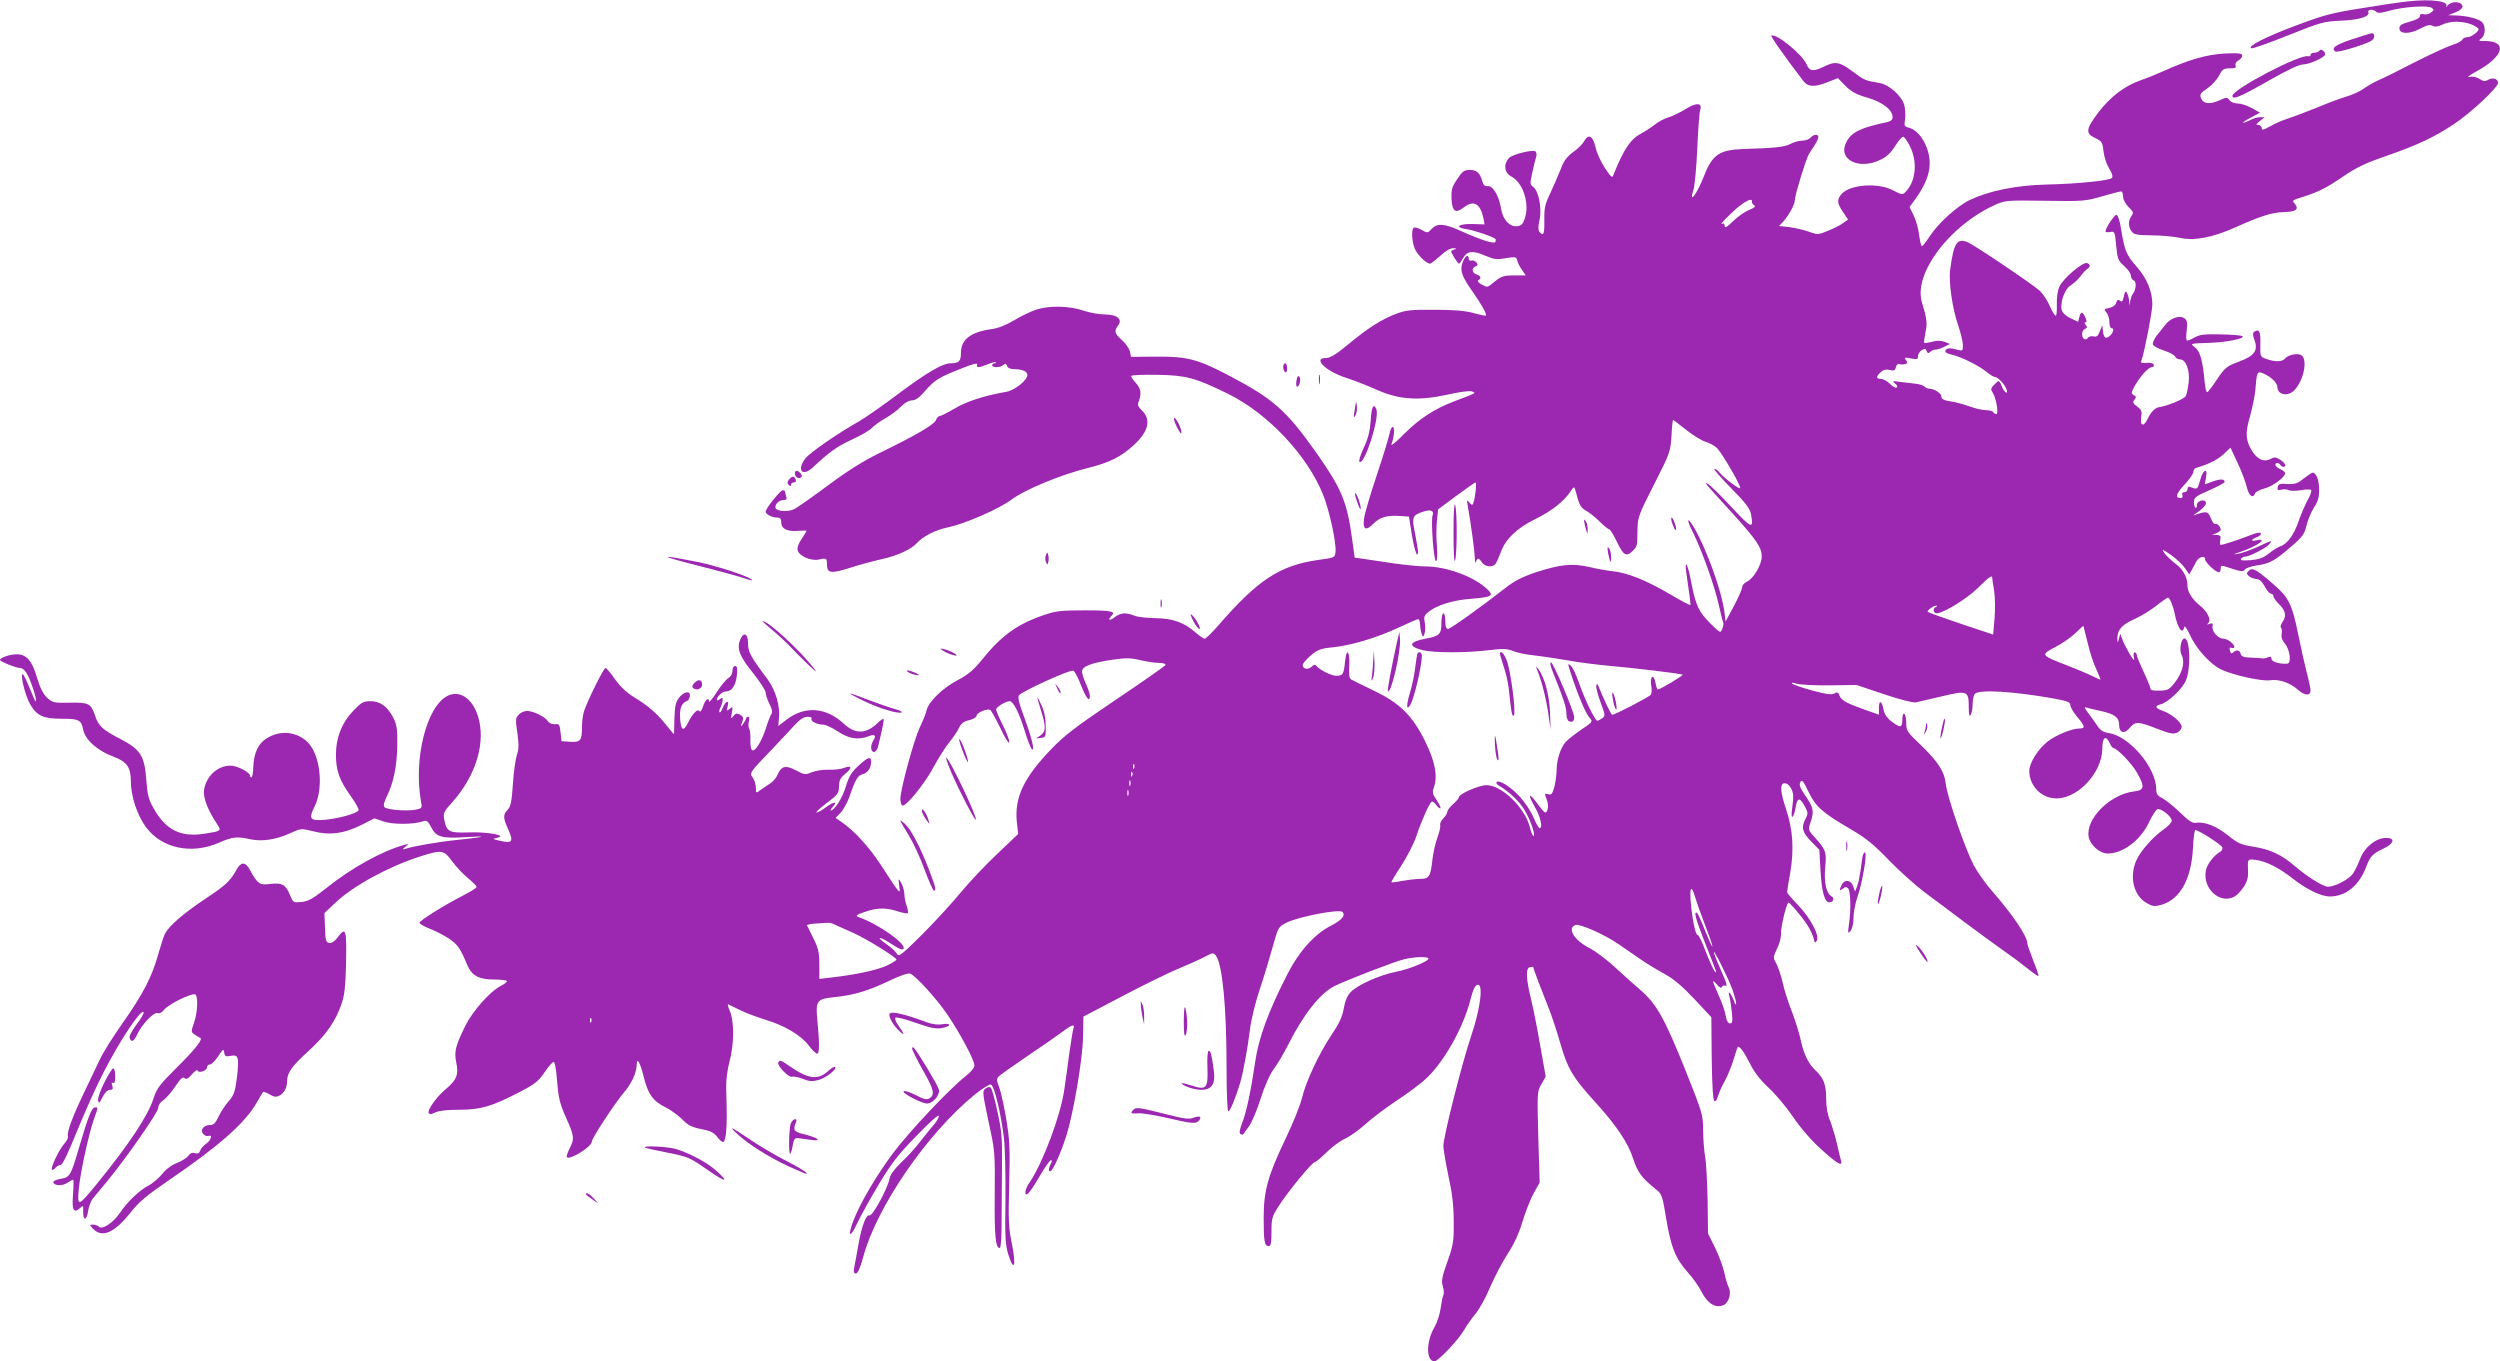 <?xml version="1.0" standalone="no"?>
<!DOCTYPE svg PUBLIC "-//W3C//DTD SVG 20010904//EN"
 "http://www.w3.org/TR/2001/REC-SVG-20010904/DTD/svg10.dtd">
<svg version="1.0" xmlns="http://www.w3.org/2000/svg"
 width="1280pt" height="697pt" viewBox="0 0 1280 697"
 preserveAspectRatio="xMidYMid meet">
<g transform="translate(0,697) scale(0.1,-0.1)"
fill="#9c27b0" stroke="none">
<path d="M12330 6963 c-19 -2 -66 -8 -105 -14 -291 -45 -301 -47 -465 -108
-157 -58 -258 -110 -233 -118 7 -3 91 27 188 66 165 66 182 71 268 75 97 4
151 21 143 43 -6 16 25 18 41 2 7 -7 26 -6 63 5 70 21 200 30 220 16 13 -9 13
-12 -3 -24 -10 -8 -27 -12 -37 -9 -13 4 -20 0 -20 -9 0 -10 -19 -20 -52 -29
-42 -11 -53 -19 -53 -34 0 -30 51 -31 106 -2 33 18 50 22 63 15 12 -7 27 -5
51 6 54 26 144 16 184 -20 10 -9 -34 -44 -54 -44 -13 0 -25 -6 -28 -13 -3 -7
-25 -19 -48 -26 -24 -7 -112 -47 -194 -89 -83 -43 -168 -85 -190 -94 -22 -10
-55 -29 -73 -42 -19 -14 -59 -32 -90 -41 -31 -9 -97 -34 -147 -55 -49 -20
-115 -45 -145 -55 -30 -9 -74 -28 -97 -42 -35 -19 -43 -21 -43 -8 0 8 -8 15
-17 15 -15 0 -13 4 7 20 l25 20 -23 0 c-13 0 -37 -7 -53 -16 -17 -8 -32 -14
-34 -12 -2 2 16 14 41 27 l45 24 -42 24 c-22 12 -55 23 -71 23 -17 0 -36 7
-43 17 -12 16 -15 16 -52 -1 -50 -22 -83 -18 -94 12 -7 19 -3 26 32 49 22 15
49 44 60 65 17 33 24 38 55 38 28 0 35 3 30 15 -3 9 3 19 14 25 11 6 20 17 20
25 0 12 -16 14 -87 11 -91 -4 -189 -32 -318 -91 -33 -15 -85 -36 -115 -46 -82
-29 -153 -83 -215 -163 -66 -87 -69 -109 -17 -133 34 -17 37 -22 42 -68 3 -28
16 -67 29 -88 16 -26 20 -42 14 -48 -14 -14 -170 -30 -338 -34 -152 -4 -287
-31 -388 -78 -64 -30 -164 -120 -207 -187 -18 -27 -35 -50 -40 -50 -4 0 -10
26 -14 57 -4 31 -16 76 -28 100 l-21 43 32 44 c48 68 71 125 71 181 0 81 -51
167 -106 181 -24 6 -26 10 -20 43 3 20 1 53 -4 73 -14 48 -78 105 -127 113
-71 12 -78 14 -132 55 -70 53 -93 58 -148 31 -59 -29 -78 -27 -93 9 -21 50
-152 158 -180 148 -7 -2 59 -96 161 -230 25 -34 58 -36 128 -8 l51 20 38 -39
c30 -30 56 -45 113 -61 78 -23 129 -62 129 -100 0 -13 -9 -21 -27 -25 -137
-29 -182 -51 -209 -101 -48 -89 61 -147 174 -92 31 15 54 36 75 70 16 26 35
48 41 48 6 0 22 -23 36 -51 39 -81 29 -179 -25 -233 -14 -14 -20 -13 -62 9
-75 41 -218 31 -263 -17 -26 -29 -25 -48 6 -93 l26 -39 -24 -17 c-12 -10 -47
-28 -77 -40 -51 -21 -55 -22 -100 -5 -26 9 -70 19 -99 23 l-53 6 20 21 c31 35
61 89 61 114 0 24 56 206 71 232 5 8 18 29 29 45 11 17 20 36 20 43 0 17 -25
15 -40 -3 -7 -8 -26 -15 -42 -15 -16 0 -43 -7 -61 -17 -31 -16 -78 -21 -242
-26 -121 -4 -158 -29 -200 -137 -38 -97 -80 -151 -54 -69 6 19 15 113 19 209
4 96 11 185 15 197 12 37 -19 39 -72 6 -27 -17 -66 -36 -88 -43 -22 -6 -56
-24 -75 -40 -19 -15 -49 -34 -66 -43 -55 -28 -90 -80 -141 -207 -9 -24 -10
-23 -46 30 -20 30 -42 78 -48 107 -14 59 -36 70 -59 29 -7 -14 -32 -38 -56
-55 -32 -24 -48 -45 -63 -87 -12 -30 -36 -85 -53 -122 -28 -58 -32 -77 -31
-139 1 -72 -4 -85 -25 -60 -7 8 -7 27 0 59 14 59 -4 151 -32 171 -17 12 -17
17 -5 72 7 33 16 70 20 81 4 12 2 25 -4 29 -17 10 -119 -16 -135 -34 -30 -33
-24 -77 14 -96 57 -30 92 -137 68 -210 -10 -32 -18 -41 -40 -43 -38 -5 -73 33
-82 87 -10 66 -42 121 -68 118 -16 -1 -23 5 -29 26 -12 42 -28 57 -64 57 -28
0 -38 -7 -64 -47 -28 -41 -31 -55 -29 -103 3 -64 21 -75 64 -41 49 38 83 19
99 -56 l6 -32 -62 2 c-70 2 -95 -17 -32 -26 38 -5 138 -39 149 -50 3 -3 3 -10
0 -16 -7 -11 -76 11 -180 58 -82 37 -118 39 -146 9 -20 -22 -22 -22 -51 -5
-17 9 -35 15 -40 11 -14 -8 -11 -70 5 -108 13 -31 59 -76 78 -76 4 0 28 18 52
40 27 25 52 40 67 39 17 -1 19 -3 7 -6 -10 -2 -18 -7 -18 -10 0 -9 34 -63 40
-63 3 0 13 14 22 30 21 36 49 39 117 9 41 -17 56 -19 101 -11 37 7 52 6 55 -2
7 -25 16 -42 31 -63 l16 -23 -59 0 c-52 0 -66 -4 -98 -30 -44 -35 -36 -33 -70
-16 -15 8 -22 17 -16 21 17 10 13 23 -9 30 -24 7 -27 33 -5 41 12 5 13 9 4 21
-7 7 -18 12 -26 9 -7 -3 -13 1 -13 9 0 25 -17 17 -30 -15 -17 -40 -7 -73 44
-145 46 -64 80 -124 74 -131 -2 -2 -31 4 -63 13 -42 12 -103 17 -200 17 -121
1 -148 -2 -200 -22 -71 -27 -144 -73 -248 -160 -57 -47 -87 -65 -108 -65 -70
0 -1 -68 102 -101 41 -13 112 -41 159 -62 114 -51 214 -57 364 -24 60 14 111
20 122 16 22 -9 30 -5 -91 -51 -103 -39 -181 -91 -259 -170 -38 -38 -66 -61
-62 -50 14 38 18 82 8 89 -5 3 -13 -11 -17 -32 -4 -20 -33 -117 -66 -215 -33
-98 -62 -198 -65 -221 -8 -58 9 -67 48 -27 33 33 70 44 138 39 l44 -3 13 -83
c13 -84 32 -140 33 -97 0 11 -7 53 -15 94 -18 83 -14 93 41 111 38 13 58 6 49
-18 -10 -26 6 -242 18 -235 6 3 7 34 4 77 -4 39 -3 97 0 129 l6 59 93 69 c51
38 96 69 99 69 7 0 -2 -81 -12 -107 -4 -11 -8 -10 -20 4 -13 16 -14 15 -8 -17
17 -98 35 -230 36 -265 1 -22 3 -32 6 -22 6 22 15 22 31 -3 14 -22 54 -27 69
-7 5 6 18 35 28 62 24 66 82 121 175 167 82 39 152 95 181 142 12 20 19 25 22
15 3 -8 10 -33 16 -56 9 -31 20 -47 42 -58 16 -9 48 -34 70 -56 21 -21 43 -39
48 -39 5 0 23 -29 40 -65 33 -69 48 -78 81 -45 23 23 23 24 24 110 1 61 6 75
85 230 81 159 84 168 89 248 2 45 6 82 8 82 2 0 32 -23 66 -50 35 -28 80 -56
101 -62 20 -6 47 -21 58 -32 26 -26 119 -186 119 -204 0 -13 -82 49 -110 83
-7 8 -17 15 -23 15 -6 0 32 -44 85 -98 74 -75 98 -106 103 -134 15 -80 4 -76
-100 36 -55 59 -109 113 -120 118 -23 12 -25 15 127 -152 121 -134 148 -173
148 -219 0 -43 -42 -114 -77 -130 -13 -6 -23 -18 -23 -27 0 -9 -19 -53 -42
-96 l-43 -80 -6 49 c-13 105 -92 323 -155 431 -37 62 -41 45 -6 -24 46 -93
110 -272 131 -366 10 -47 21 -90 24 -95 2 -4 1 -19 -5 -32 -9 -24 -9 -24 -63
29 -58 58 -74 93 -96 210 -12 66 -28 111 -28 80 -1 -8 6 -55 13 -105 8 -49 12
-92 11 -93 -2 -2 -50 23 -107 57 -120 70 -214 108 -289 116 -30 3 -85 13 -122
22 -87 20 -150 13 -273 -27 -71 -24 -112 -45 -157 -81 -134 -104 -281 -209
-293 -209 -10 0 -14 13 -14 40 0 22 -4 40 -10 40 -5 0 -10 -22 -10 -49 0 -58
-9 -68 -81 -81 -86 -16 -92 -39 -15 -59 57 -14 225 -14 339 0 74 9 94 8 126
-5 21 -8 67 -18 102 -21 35 -4 111 -15 169 -25 58 -11 161 -24 230 -30 114
-10 341 -37 365 -44 9 -2 -114 -76 -127 -76 -3 0 -9 16 -12 35 -9 47 -29 34
-22 -14 4 -20 3 -41 -2 -48 -7 -11 -184 -103 -198 -103 -5 0 -50 95 -69 145
-7 16 -9 17 -12 4 -2 -9 8 -47 22 -85 24 -64 25 -69 9 -81 -10 -7 -21 -13 -26
-13 -11 0 -62 103 -93 192 -15 43 -34 83 -43 90 -17 14 -18 17 13 -77 30 -88
67 -174 85 -192 16 -17 14 -20 -44 -59 -34 -23 -69 -51 -79 -62 -26 -29 -46
-89 -47 -140 0 -24 -5 -63 -11 -88 -10 -37 -15 -45 -30 -41 -22 6 -22 6 -9
-29 11 -27 5 -64 -9 -64 -4 0 -22 21 -40 46 -44 60 -51 49 -12 -19 29 -50 41
-107 24 -107 -5 0 -19 25 -32 56 -13 30 -43 76 -67 102 -45 51 -108 91 -121
78 -4 -4 0 -12 9 -17 51 -29 107 -81 134 -127 31 -52 58 -132 45 -132 -4 0
-13 22 -19 48 -26 98 -144 212 -221 212 -38 0 -141 -45 -141 -61 0 -5 -13 -21
-30 -36 -16 -14 -30 -32 -30 -40 0 -7 -9 -22 -21 -34 -11 -11 -18 -27 -15 -34
2 -7 -4 -35 -14 -62 -10 -27 -22 -78 -26 -114 -9 -87 -17 -99 -63 -99 -21 0
-62 -5 -91 -10 -29 -6 -54 -9 -56 -7 -2 1 21 40 51 85 29 45 64 113 76 149 26
79 67 170 79 178 5 3 16 -5 24 -17 9 -12 18 -19 21 -16 3 2 -6 21 -19 41 -22
32 -24 41 -14 67 20 58 5 133 -46 236 -65 131 -129 194 -262 258 -54 26 -106
51 -114 56 -11 5 -14 21 -12 63 5 79 -13 108 -21 33 -7 -69 -11 -76 -45 -76
-27 0 -91 33 -104 53 -4 6 -12 4 -22 -6 -18 -18 -46 -13 -46 8 0 8 18 29 41
49 35 29 51 36 107 41 96 9 233 50 341 101 51 24 98 44 102 44 5 0 9 -12 10
-27 0 -16 4 -37 8 -48 8 -19 8 -19 15 2 4 12 4 37 1 56 -6 29 -3 37 20 55 43
34 124 59 214 66 111 9 122 15 85 50 -69 65 -209 116 -318 116 -28 0 -98 7
-156 15 -58 9 -127 19 -155 23 l-49 7 -13 94 c-26 192 -53 257 -182 441 -154
218 -221 277 -441 393 -166 88 -220 102 -377 101 l-132 -1 -6 28 c-4 15 -22
42 -41 58 -37 33 -41 46 -19 75 24 32 -6 56 -69 56 -28 0 -78 9 -110 20 -73
25 -177 26 -243 4 -26 -9 -76 -33 -111 -54 -40 -24 -82 -41 -115 -45 -107 -15
-157 -53 -157 -121 0 -44 -10 -54 -53 -54 -41 0 -122 -48 -267 -156 -80 -60
-171 -124 -203 -142 -111 -63 -253 -161 -275 -191 -44 -60 -13 -94 41 -43 85
79 121 105 198 141 46 21 93 48 103 60 10 11 42 34 70 50 28 16 64 43 80 60
18 19 40 31 55 31 19 0 38 14 69 50 48 55 69 68 189 115 54 22 80 28 76 19 -7
-18 9 -18 54 1 20 8 38 13 41 10 3 -3 0 -5 -6 -5 -7 0 -12 -4 -12 -10 0 -14
43 -13 58 2 9 9 13 7 18 -5 3 -10 17 -17 33 -17 45 0 71 -11 71 -30 0 -27 -64
-78 -107 -86 -111 -19 -204 -49 -264 -85 -36 -21 -71 -39 -77 -39 -7 0 -16 -9
-20 -21 -9 -23 -103 -78 -288 -168 -84 -41 -165 -92 -263 -165 -78 -58 -156
-113 -173 -122 -34 -18 -98 -12 -98 9 0 19 21 37 43 37 13 0 17 5 13 16 -3 9
-6 20 -6 25 0 5 -6 9 -12 9 -13 0 -88 -94 -88 -110 0 -13 34 -30 59 -30 16 0
21 -6 21 -25 0 -32 31 -48 86 -43 24 2 44 2 44 0 0 -1 -12 -20 -26 -42 -18
-27 -24 -45 -19 -60 9 -28 68 -53 106 -45 41 9 43 8 43 -28 1 -43 22 -45 122
-13 44 14 113 33 154 42 84 18 155 51 185 84 32 35 95 67 159 80 86 18 261 94
325 142 67 51 254 128 391 162 110 27 170 57 236 118 76 70 89 131 39 178 -19
18 -22 27 -14 47 15 40 10 65 -18 95 -14 15 -24 31 -20 34 4 4 64 6 134 5 148
-3 189 -14 358 -96 206 -101 409 -316 490 -520 32 -80 67 -244 63 -289 -3 -31
-3 -31 -89 -43 -196 -28 -307 -100 -512 -336 -32 -37 -63 -67 -69 -67 -6 0
-26 14 -46 31 -59 52 -117 73 -207 74 -44 1 -93 6 -108 13 -41 17 -71 15 -101
-9 -26 -20 -37 -14 -14 9 22 22 -3 27 -140 27 -118 0 -147 -3 -207 -24 -137
-46 -220 -107 -320 -232 -41 -50 -69 -74 -123 -102 -76 -40 -148 -110 -158
-154 -3 -15 -19 -55 -35 -88 -30 -64 -99 -317 -99 -365 0 -16 4 -31 9 -34 16
-11 115 110 160 195 25 46 61 104 82 129 20 25 43 58 50 75 10 21 24 32 52 38
20 5 37 15 37 22 0 16 55 39 70 30 6 -4 29 -46 52 -93 22 -48 43 -81 45 -73 3
7 -11 45 -31 85 -20 39 -36 77 -36 83 0 13 50 43 70 43 18 0 49 -62 76 -150
14 -47 31 -89 36 -95 19 -18 1 57 -37 160 -27 71 -35 103 -28 115 13 19 261
133 278 126 7 -2 25 -36 40 -75 27 -68 45 -90 45 -53 0 9 -9 37 -20 61 -11 24
-20 52 -20 63 0 26 47 44 154 60 71 10 96 10 144 -2 31 -7 74 -14 95 -14 21 0
36 -4 34 -11 -2 -5 -116 -85 -253 -177 -208 -140 -263 -182 -334 -256 -139
-145 -186 -246 -174 -369 l7 -63 -106 -101 c-59 -55 -145 -146 -191 -202 -46
-56 -136 -153 -199 -216 -104 -103 -116 -112 -125 -94 -6 11 -29 32 -52 48
-61 42 -39 44 24 2 38 -25 57 -33 62 -25 16 25 -127 126 -231 163 -16 6 -11
11 30 25 63 23 112 24 171 4 25 -8 49 -13 52 -9 3 3 0 20 -6 38 -7 19 -12 47
-12 63 -1 16 -8 40 -16 54 -15 25 -15 24 -10 -15 6 -48 8 -50 -93 105 -63 96
-136 176 -206 224 l-27 18 26 27 c14 15 34 51 45 81 30 89 43 110 68 116 26 7
43 32 43 63 0 31 -15 26 -65 -20 -36 -33 -49 -55 -65 -108 -17 -57 -58 -121
-77 -121 -3 0 2 9 12 20 26 29 1 25 -39 -5 -18 -14 -38 -25 -45 -25 -7 0 16
21 51 48 58 43 63 51 64 86 0 31 7 44 33 65 36 30 32 45 -8 29 -14 -6 -50 -10
-78 -9 -29 1 -68 -5 -87 -13 -33 -14 -38 -13 -81 10 -53 28 -75 22 -94 -23 -6
-15 -24 -36 -39 -45 -15 -10 -37 -25 -50 -34 -21 -16 -22 -16 -22 13 0 16 -7
38 -15 50 -18 26 -22 22 100 149 44 47 96 102 116 124 25 27 45 40 64 40 14 0
24 -4 20 -9 -7 -13 27 -31 58 -31 14 0 48 -16 77 -35 55 -37 103 -45 156 -25
33 13 42 5 26 -20 -17 -27 -15 -60 3 -60 8 0 17 12 21 28 3 15 12 52 19 82 7
30 11 57 9 59 -2 3 -17 -7 -32 -22 -59 -56 -113 -57 -172 -2 -91 84 -199 92
-292 21 l-43 -33 3 37 c7 66 -16 144 -58 202 -89 119 -100 140 -100 185 0 51
-24 60 -41 16 -17 -46 -2 -84 66 -168 35 -44 64 -89 65 -100 0 -12 9 -38 20
-60 13 -25 16 -42 10 -50 -5 -6 -18 -39 -28 -72 -24 -75 -61 -131 -74 -111 -4
7 -7 31 -6 53 1 23 -2 47 -6 53 -4 7 -5 24 -2 38 4 14 2 24 -4 24 -5 0 -10 -4
-10 -8 0 -5 -7 -17 -15 -28 -14 -18 -15 -17 -5 8 8 23 6 29 -11 39 -17 8 -23
7 -35 -8 -12 -16 -13 -14 -7 17 6 32 5 34 -11 21 -16 -13 -17 -12 -10 14 9 35
-12 26 -27 -12 -5 -14 -12 -23 -15 -20 -3 3 -1 14 5 25 6 12 11 28 11 38 0 13
-3 14 -15 4 -20 -17 -20 4 1 24 8 9 23 16 33 16 28 0 48 31 54 83 3 36 1 47
-9 47 -8 0 -14 -10 -14 -25 0 -15 -9 -30 -21 -37 -12 -7 -39 -40 -60 -73 -21
-33 -39 -54 -39 -47 0 25 -19 11 -30 -24 -7 -22 -15 -32 -19 -25 -9 14 -36
-13 -59 -61 -23 -46 -36 -38 -40 26 -3 51 8 77 37 88 5 1 11 12 13 23 5 31
-31 25 -56 -8 -17 -23 -21 -45 -23 -105 -1 -42 -2 -79 -2 -80 -1 -2 -18 18
-39 45 -49 61 -93 99 -165 143 -38 23 -70 53 -98 92 -22 32 -44 58 -49 58 -9
0 -91 -165 -109 -219 -6 -19 -11 -52 -11 -75 0 -78 -7 -87 -59 -84 l-46 3 -5
45 c-4 40 -7 45 -29 42 -14 -1 -29 5 -37 17 -17 23 -74 51 -106 51 -14 0 -33
-9 -43 -20 -16 -17 -16 -27 -6 -94 8 -59 8 -82 -3 -113 -7 -21 -16 -87 -20
-148 -6 -89 -11 -114 -26 -130 -25 -27 -25 -41 1 -99 29 -65 23 -75 -36 -62
-45 10 -46 11 -19 17 56 11 -50 31 -148 27 -100 -3 -112 3 -124 69 -5 29 -1
39 41 85 124 138 175 312 131 445 -29 88 -93 130 -153 101 -109 -53 -177 -322
-137 -545 6 -30 4 -32 -30 -39 -47 -8 -144 0 -157 13 -7 7 -4 23 10 52 35 69
54 159 55 266 1 85 -3 106 -21 142 -31 57 -67 83 -116 83 -36 0 -47 -6 -88
-49 -59 -61 -89 -138 -89 -225 0 -81 18 -132 76 -212 25 -35 43 -68 40 -73
-10 -16 -99 -41 -168 -48 -81 -7 -90 3 -58 66 48 95 31 263 -33 329 -55 56
-141 66 -211 22 -43 -26 -66 -74 -69 -144 -1 -31 -5 -56 -9 -56 -5 0 -8 4 -8
9 0 17 -67 51 -99 51 -66 0 -123 -51 -136 -122 -7 -38 17 -103 65 -175 25 -38
25 -38 -66 -52 -118 -18 -194 19 -255 126 -28 48 -34 70 -40 150 -9 123 -29
155 -130 208 -95 49 -115 67 -134 126 -20 58 -33 64 -138 61 -72 -1 -79 1
-106 26 -20 18 -36 51 -51 101 -25 87 -54 121 -104 121 -34 0 -86 -17 -86 -29
0 -8 82 -41 102 -41 23 0 43 -32 67 -105 20 -59 21 -90 2 -44 -39 95 -52 121
-56 117 -11 -10 16 -114 40 -155 35 -59 67 -73 163 -73 86 0 98 -6 108 -56 10
-52 73 -108 157 -139 67 -25 87 -54 87 -126 0 -76 33 -174 78 -235 81 -108
233 -140 372 -79 71 31 92 33 162 18 59 -13 132 -2 204 31 54 25 56 25 117 10
85 -22 154 -13 243 30 l71 36 47 -16 c47 -16 152 -16 203 1 18 6 25 1 42 -33
25 -48 54 -56 180 -48 117 8 91 0 -44 -14 -101 -10 -232 -33 -273 -47 -13 -4
-13 -2 3 11 20 17 20 17 -5 10 -110 -29 -274 -120 -398 -220 -68 -54 -92 -68
-127 -72 -44 -4 -44 -4 -61 37 -21 52 -41 63 -102 55 -53 -7 -63 0 -104 75
-22 39 -44 39 -66 0 -33 -60 -55 -81 -161 -151 -112 -75 -184 -137 -206 -178
-7 -14 -22 -60 -34 -103 -31 -114 -78 -206 -181 -352 -50 -71 -104 -157 -119
-190 -16 -33 -52 -109 -81 -170 -60 -125 -89 -204 -82 -223 2 -7 -6 -24 -18
-37 -26 -28 -73 -125 -64 -134 3 -3 11 1 17 9 7 8 19 15 27 15 10 0 38 59 85
175 39 96 99 230 134 297 83 163 191 326 206 311 4 -4 -12 -32 -35 -62 -25
-33 -40 -62 -36 -71 9 -24 21 -18 39 20 25 52 85 115 104 108 9 -4 22 3 32 16
24 31 153 93 163 78 13 -20 9 -91 -8 -142 -16 -45 -16 -49 1 -61 10 -7 23 -15
29 -17 18 -6 -21 -56 -123 -157 -82 -82 -99 -103 -114 -151 -28 -90 -124 -235
-290 -439 -96 -118 -102 -120 -94 -33 6 80 50 283 78 363 23 65 22 60 5 60
-16 0 -34 -45 -80 -201 -44 -151 -48 -157 -97 -165 -23 -4 -38 -11 -36 -18 6
-18 46 -19 72 -2 13 9 27 16 30 16 2 0 2 -33 -1 -74 -7 -80 3 -101 35 -72 17
16 18 15 17 -16 -2 -49 18 -49 25 0 3 23 14 53 25 66 10 13 43 52 72 87 98
119 262 354 262 376 0 13 11 30 25 39 14 9 42 41 62 71 27 40 38 51 48 43 9
-8 19 -3 38 20 14 16 27 25 29 19 5 -16 48 -1 48 17 0 8 7 14 15 14 8 0 27 19
42 42 25 38 28 40 31 19 3 -20 8 -22 33 -17 40 8 44 -7 32 -111 -9 -72 -15
-90 -42 -121 -18 -20 -41 -56 -52 -79 -15 -33 -26 -43 -43 -43 -33 0 -53 -25
-36 -45 7 -9 19 -14 27 -11 23 9 14 -23 -12 -40 -13 -9 -27 -25 -30 -35 -5
-14 -12 -18 -27 -13 -13 4 -24 0 -33 -13 -8 -11 -34 -27 -58 -37 -27 -10 -57
-32 -76 -56 -18 -22 -49 -49 -69 -59 -46 -23 -112 -86 -148 -141 -33 -49 -90
-88 -107 -71 -6 6 -20 11 -31 11 -18 0 -18 -1 -2 -19 48 -52 111 -25 197 84
39 50 82 86 192 161 262 179 391 293 453 401 15 27 29 50 31 52 2 3 17 -3 33
-12 23 -14 34 -15 50 -7 25 13 40 41 40 75 0 43 24 76 112 156 87 80 136 149
167 240 15 42 20 88 23 212 3 170 -1 184 -44 127 -14 -20 -30 -30 -42 -28 -17
3 -20 12 -22 78 l-3 75 54 51 c92 88 274 187 436 239 112 35 121 34 164 -25
20 -28 57 -66 81 -86 24 -20 44 -40 44 -45 0 -5 -30 -24 -67 -43 -103 -53
-226 -130 -225 -141 0 -5 25 -20 55 -31 30 -12 75 -35 99 -52 42 -29 55 -48
91 -134 23 -53 59 -73 134 -73 34 0 65 -4 68 -7 4 -4 -11 -16 -33 -27 -54 -28
-143 -129 -180 -204 -51 -105 -57 -131 -46 -187 13 -61 3 -88 -51 -134 -50
-41 -99 -111 -90 -125 4 -8 15 -6 33 3 18 9 60 14 122 14 112 0 168 17 309 90
81 42 98 56 130 103 20 30 41 53 46 52 6 -2 13 -40 16 -85 8 -98 14 -125 46
-198 43 -96 45 -109 21 -157 -12 -23 -19 -45 -16 -48 16 -16 128 54 128 80 0
17 121 201 165 252 38 44 64 100 65 141 0 42 17 14 35 -58 22 -91 48 -128 112
-159 28 -14 67 -43 87 -63 29 -30 48 -39 97 -49 47 -9 65 -18 82 -41 11 -15
25 -27 31 -25 5 2 12 25 14 53 4 47 4 86 0 224 -1 39 6 93 17 135 24 87 25
205 2 258 -9 21 -13 37 -9 35 4 -2 32 -15 62 -30 30 -15 87 -36 126 -48 100
-30 183 -79 223 -131 18 -24 39 -44 45 -44 12 0 12 57 1 171 -10 99 -3 109 82
118 103 10 178 33 281 82 58 28 100 43 112 39 27 -9 138 -131 193 -213 64 -95
137 -232 136 -257 0 -12 -18 -34 -45 -55 -81 -63 -291 -286 -373 -396 -85
-114 -170 -259 -202 -345 -31 -81 -17 -92 19 -14 18 39 68 128 110 199 63 105
98 152 189 245 61 64 114 113 119 108 4 -4 -7 -24 -24 -45 -18 -20 -50 -61
-73 -90 -22 -29 -65 -76 -95 -104 -36 -35 -56 -62 -60 -84 -9 -49 -87 -192
-102 -187 -17 7 -40 -53 -57 -150 -8 -45 -17 -97 -21 -114 -5 -25 -3 -33 8
-33 10 0 22 27 37 82 68 256 327 634 571 833 40 32 76 55 84 52 17 -7 50 -144
66 -272 6 -49 9 -191 8 -315 -3 -194 -1 -233 15 -284 29 -93 41 -56 18 55 -17
82 -19 121 -14 305 5 187 3 225 -16 340 -12 71 -29 144 -37 163 -11 25 -12 36
-3 47 6 8 73 55 148 106 75 50 156 107 180 125 47 36 66 42 57 18 -3 -8 -12
-65 -21 -127 -8 -62 -20 -147 -26 -188 -19 -132 -109 -373 -178 -475 -12 -16
-21 -38 -21 -49 0 -30 24 -3 75 85 25 43 50 79 56 79 6 0 6 -7 -1 -19 -13 -25
-13 -44 1 -36 13 9 50 91 77 175 37 113 85 395 87 510 l2 105 204 107 c112 59
240 121 284 139 44 18 102 44 129 58 46 24 49 25 62 7 33 -46 54 -262 54 -573
0 -131 4 -223 9 -223 9 0 35 63 59 140 16 51 40 183 52 280 5 47 28 139 50
205 22 66 52 165 67 220 27 98 29 100 70 121 59 30 270 71 286 55 18 -18 -3
-42 -59 -71 -82 -41 -163 -131 -221 -245 -101 -197 -149 -330 -167 -455 -22
-149 -44 -254 -67 -312 -12 -31 -15 -49 -8 -54 6 -3 12 -4 13 -3 1 2 15 21 30
41 15 20 42 84 60 142 21 66 46 122 68 153 20 26 52 82 73 123 78 155 162 262
235 300 59 30 315 129 361 139 50 12 113 14 122 5 11 -12 -95 -56 -167 -70
-83 -16 -195 -67 -230 -103 -18 -19 -29 -45 -36 -84 -7 -42 -22 -75 -61 -133
-65 -97 -132 -239 -153 -326 -9 -37 -45 -127 -80 -200 -94 -196 -116 -273
-116 -413 0 -121 4 -145 26 -145 11 0 14 17 14 73 0 70 2 78 41 138 48 74 168
219 181 219 5 0 32 23 60 50 28 28 70 59 95 70 24 11 72 45 106 76 34 31 107
85 161 121 55 36 122 86 148 111 93 87 191 262 227 405 13 51 24 73 36 75 31
7 15 -122 -33 -263 -46 -136 -142 -516 -142 -562 0 -17 12 -86 26 -154 20 -90
27 -154 27 -234 1 -100 -2 -119 -32 -204 -28 -78 -32 -99 -24 -126 6 -18 7
-39 3 -46 -4 -8 -10 -38 -14 -68 -4 -30 -18 -73 -32 -97 -43 -74 -43 -174 1
-174 18 0 124 112 151 160 13 23 39 60 59 84 20 24 54 86 75 137 22 51 62 127
89 169 33 50 58 105 76 165 15 50 41 115 57 145 l31 55 -7 233 c-6 228 -6 234
16 271 l22 39 -28 158 c-15 88 -36 193 -46 234 -27 108 -29 164 -7 168 9 2 17
2 17 0 0 -6 48 -132 79 -209 17 -42 44 -125 61 -185 36 -125 63 -171 175 -294
112 -123 171 -212 197 -293 23 -70 43 -97 117 -157 30 -23 33 -33 52 -150 24
-145 48 -205 111 -275 25 -27 57 -73 71 -101 30 -59 72 -84 112 -66 27 13 41
62 26 91 -6 11 -16 43 -22 73 -6 29 -27 87 -47 128 l-37 75 -2 169 c-2 93 -7
194 -13 225 -5 30 -10 91 -10 134 0 78 -3 88 -90 306 -108 269 -149 342 -232
413 -34 29 -95 84 -135 121 -41 37 -96 78 -123 92 -80 40 -118 102 -74 119 21
8 146 -47 218 -96 34 -23 89 -61 122 -84 34 -23 89 -56 122 -74 41 -22 87 -61
147 -125 l87 -93 2 -213 c2 -145 7 -214 14 -217 6 -2 14 9 18 25 4 15 19 51
35 78 15 28 35 77 45 110 10 33 19 62 21 64 7 10 33 -25 62 -83 21 -43 52 -84
96 -125 36 -33 92 -100 125 -149 38 -56 92 -119 144 -166 83 -75 112 -92 102
-58 -3 9 -12 49 -21 87 -9 39 -25 91 -35 117 -13 30 -20 70 -20 113 0 72 -13
106 -55 145 -36 34 -60 83 -75 154 -7 33 -27 98 -45 145 -19 48 -41 117 -49
155 -9 38 -24 81 -33 96 -15 26 -15 30 6 74 13 26 21 60 20 78 -2 27 25 143
37 157 4 5 65 -66 96 -113 15 -22 30 -54 34 -70 5 -25 8 -27 16 -12 15 26 -32
115 -96 182 -31 32 -56 62 -56 66 0 5 7 50 16 100 20 117 14 217 -20 321 -32
94 -34 137 -8 137 20 0 43 -34 43 -65 1 -11 -2 -42 -6 -70 -8 -59 10 -44 20
18 8 45 21 44 46 -2 16 -30 17 -37 4 -62 -24 -45 -18 -70 28 -117 l42 -43 6
-107 c6 -107 21 -162 45 -162 21 0 28 22 11 31 -27 15 -39 74 -32 149 8 76 3
90 -52 151 -36 40 -36 40 -22 82 18 54 14 72 -28 134 -27 39 -33 55 -25 69 8
14 15 6 41 -49 37 -77 71 -108 216 -192 80 -47 119 -79 195 -158 52 -54 138
-131 190 -170 52 -39 147 -109 210 -157 63 -47 147 -108 185 -135 39 -27 94
-68 124 -92 29 -24 55 -42 58 -40 2 2 -10 38 -27 80 -16 41 -30 80 -30 87 0
36 -77 150 -179 266 -33 37 -76 98 -96 135 -45 87 -135 348 -142 413 -7 65
-39 115 -129 202 -69 65 -74 73 -74 112 0 22 -4 44 -10 47 -6 4 -10 -8 -10
-29 0 -43 -10 -45 -55 -10 -23 17 -37 38 -41 60 -9 47 -24 53 -24 10 l0 -35
-52 18 c-111 39 -140 54 -149 78 -7 19 -12 21 -26 13 -14 -9 -41 -5 -112 14
-52 14 -99 30 -105 36 -6 6 2 6 25 -1 19 -5 95 -9 169 -8 l135 2 140 -47 c86
-29 150 -45 165 -42 14 3 74 17 133 31 130 31 137 28 137 -54 0 -40 3 -52 10
-41 5 8 10 33 10 55 0 23 5 46 12 53 23 23 199 12 401 -24 71 -13 87 -19 87
-34 0 -10 16 -37 35 -60 42 -50 43 -60 10 -60 -36 0 -117 -33 -159 -65 -50
-38 -96 -111 -96 -152 0 -71 54 -133 124 -140 114 -13 249 125 250 255 0 58
18 70 38 27 6 -14 14 -25 18 -25 18 0 94 -78 120 -124 43 -74 40 -92 -13 -98
-123 -14 -250 -141 -233 -233 8 -42 57 -85 97 -85 78 0 166 66 210 156 17 36
37 68 45 71 17 6 73 -37 73 -58 1 -9 -17 -29 -39 -44 -56 -39 -118 -109 -141
-158 -39 -86 -15 -184 53 -221 31 -18 40 -18 77 -8 94 29 151 132 159 290 2
50 8 92 12 92 17 0 132 -74 138 -88 3 -8 -2 -19 -12 -24 -31 -18 -66 -63 -72
-95 -20 -108 99 -190 168 -116 37 40 50 69 48 111 -3 65 -3 65 40 59 53 -7
115 -38 186 -93 73 -58 148 -94 194 -94 81 1 149 56 185 152 20 54 34 68 90
94 53 25 60 54 12 54 -52 0 -111 -48 -133 -107 -10 -26 -26 -60 -36 -75 -21
-30 -92 -68 -129 -68 -25 0 -112 55 -176 111 -61 52 -120 80 -201 93 -69 11
-84 18 -135 59 -58 47 -122 72 -163 64 -18 -3 -37 9 -81 52 -32 31 -73 64 -90
73 -26 13 -33 23 -33 46 0 111 -135 271 -243 289 -30 4 -44 14 -62 42 -14 20
-34 49 -47 65 -14 19 -17 28 -8 24 8 -3 42 -11 75 -18 72 -16 95 -33 95 -72 0
-41 28 -48 54 -15 28 34 43 34 140 -4 64 -25 84 -29 103 -20 13 6 23 19 23 30
0 23 -52 66 -98 82 -38 13 -41 25 -9 33 36 9 108 76 128 120 27 60 23 217 -6
217 -18 1 -29 -60 -15 -85 18 -35 5 -88 -33 -138 -30 -39 -37 -43 -80 -44 -33
-1 -47 2 -47 11 0 7 -16 46 -35 86 -19 41 -35 79 -35 86 0 7 -5 13 -10 13 -6
0 -8 -12 -4 -27 4 -21 -2 -15 -24 22 -16 28 -33 61 -37 75 l-9 25 -7 -25 c-6
-23 -7 -23 -8 -3 -2 46 21 74 87 103 35 16 86 47 114 70 28 22 54 40 58 40 9
0 27 -43 35 -85 15 -73 39 -106 48 -67 2 11 13 -3 30 -40 32 -70 104 -150 160
-176 61 -29 206 -61 249 -55 48 7 101 -12 144 -49 35 -31 64 -32 64 -2 0 8 -9
52 -21 96 -11 44 -31 134 -44 199 -30 145 -47 180 -122 245 -90 79 -111 90
-129 72 -13 -13 -13 -16 2 -29 9 -7 26 -13 38 -14 14 0 28 -13 41 -37 11 -21
26 -38 33 -38 6 0 12 -6 12 -13 0 -7 14 -26 30 -42 33 -32 38 -60 15 -92 -8
-12 -11 -24 -6 -27 4 -3 6 -17 3 -31 -3 -17 2 -33 15 -48 27 -30 37 -103 14
-105 -40 -3 -81 10 -81 25 0 10 -5 13 -17 8 -10 -4 -22 -7 -28 -6 -5 1 -32 3
-60 4 -38 1 -50 6 -53 20 -4 19 -23 22 -39 6 -7 -7 -12 -5 -16 10 -3 14 -1 18
9 14 8 -3 14 -1 14 4 0 16 -35 43 -57 43 -26 0 -59 37 -55 62 3 17 0 19 -15
14 -14 -6 -15 -5 -6 5 16 16 -6 59 -44 89 -37 29 -63 70 -63 99 0 45 -22 86
-63 116 -22 17 -47 41 -56 54 -14 22 -10 20 34 -10 28 -20 60 -50 72 -68 l22
-32 13 23 c7 13 17 32 23 43 13 24 45 33 45 12 0 -16 54 -67 71 -67 5 0 9 8 9
19 0 18 1 18 56 0 48 -16 59 -17 68 -5 6 8 33 17 61 21 65 9 91 23 174 95 61
52 70 65 81 112 7 29 25 70 39 92 20 30 25 51 25 92 -1 49 -15 84 -34 84 -4 0
-24 -14 -45 -30 -32 -26 -46 -30 -84 -28 -38 3 -46 0 -49 -16 -3 -15 0 -18 19
-13 12 3 29 2 38 -3 9 -4 36 -4 61 0 25 5 49 5 53 1 4 -4 -4 -28 -18 -52 -13
-24 -34 -72 -46 -107 -23 -69 -58 -117 -92 -128 -12 -4 -39 -20 -59 -37 -29
-23 -51 -31 -94 -35 -41 -3 -55 -2 -50 7 4 6 14 11 22 11 21 0 108 45 123 64
18 22 13 20 -60 -14 -35 -16 -80 -32 -99 -35 -31 -5 -29 -4 10 9 54 18 110 48
110 58 0 5 -11 6 -25 2 -33 -8 -32 4 1 16 14 6 23 14 19 20 -3 6 -27 1 -58
-12 -54 -21 -135 -48 -147 -48 -4 0 -5 11 -2 25 4 21 0 25 -19 26 l-24 0 23 9
c12 5 22 13 22 17 0 16 -18 35 -27 30 -5 -3 -16 10 -23 29 -15 36 -21 38 -75
20 -19 -7 -19 -7 -1 6 43 29 58 50 47 61 -14 14 -48 -4 -43 -22 1 -6 -2 -11
-6 -11 -5 0 -9 13 -9 28 0 25 8 31 79 62 43 19 78 38 78 42 0 16 -20 17 -60 3
l-42 -15 7 36 c10 54 -17 39 -31 -17 -12 -44 -14 -46 -46 -34 -13 5 -18 2 -18
-9 0 -9 -7 -16 -16 -16 -10 0 -14 -6 -10 -15 3 -9 0 -15 -9 -15 -30 0 -24 22
19 68 26 27 46 57 46 66 0 9 6 18 13 20 63 18 113 43 142 71 l35 33 36 -77
c20 -42 41 -97 47 -123 11 -47 32 -63 43 -34 3 8 25 19 48 25 41 10 106 58
106 78 0 6 -11 15 -25 21 -14 6 -25 16 -25 22 0 13 17 13 25 0 3 -5 10 -10 16
-10 18 0 9 20 -16 36 -22 14 -30 15 -50 4 -33 -18 -68 -2 -95 42 -33 54 -35
92 -10 176 12 43 24 102 27 132 8 98 9 101 41 88 38 -16 72 -48 72 -68 0 -42
54 -53 88 -17 46 49 68 151 37 177 -17 14 -68 5 -86 -16 -14 -17 -51 -18 -95
-2 -32 11 -32 12 -31 76 2 64 -6 80 -30 64 -10 -6 -10 -15 -1 -40 21 -56 3
-83 -77 -113 -65 -24 -73 -31 -113 -90 -23 -35 -46 -65 -51 -67 -5 -2 -11 25
-14 60 -9 101 -23 150 -48 169 -27 21 -31 20 81 24 85 3 179 23 161 34 -6 4
-56 8 -112 9 -85 2 -107 -1 -135 -17 -18 -11 -35 -17 -38 -13 -4 3 -3 26 0 52
5 35 2 49 -10 59 -23 19 -72 4 -98 -30 -13 -16 -34 -43 -47 -59 -12 -17 -21
-37 -18 -44 3 -8 29 -22 57 -31 28 -9 54 -23 57 -31 3 -8 14 -14 24 -14 31 0
52 -55 45 -118 -4 -30 -10 -62 -15 -70 -8 -15 -93 -50 -133 -56 -24 -3 -44
-23 -63 -62 -20 -42 -39 -35 -32 12 5 28 1 36 -21 53 -22 16 -24 21 -14 34 11
13 10 17 -3 24 -15 9 -14 13 6 49 29 50 69 94 87 94 7 0 12 6 9 13 -2 7 -18
11 -37 9 -27 -2 -31 0 -25 15 13 33 55 247 55 284 0 66 -27 133 -79 192 -54
61 -64 85 -81 195 -7 44 -17 72 -24 72 -11 0 -56 -68 -56 -85 0 -4 11 -5 24
-3 23 5 24 2 31 -70 6 -68 10 -77 41 -104 19 -17 34 -39 34 -49 0 -11 7 -22
15 -25 15 -6 12 -47 -5 -69 -5 -5 -10 -21 -13 -35 l-4 -25 -2 25 c-1 14 -6 32
-11 40 -7 12 -11 8 -16 -18 -5 -25 -10 -30 -19 -22 -10 8 -15 6 -20 -10 -4
-13 -18 -23 -36 -27 -27 -5 -28 -7 -14 -23 8 -9 15 -31 15 -48 0 -18 5 -32 10
-32 15 0 12 -19 -4 -36 -23 -22 -34 -17 -39 19 l-3 32 -13 -31 c-9 -25 -17
-31 -33 -26 -11 2 -24 -1 -28 -8 -4 -7 -13 -9 -19 -6 -16 10 -13 46 4 52 12 5
13 10 4 20 -7 9 -8 14 -1 14 7 0 6 9 -1 25 -15 31 -23 32 -31 1 l-6 -24 -39
19 c-24 11 -41 27 -45 42 -9 39 16 109 46 126 15 9 37 30 50 46 12 17 28 34
35 38 17 11 16 24 -1 30 -21 8 -121 -77 -141 -119 -10 -21 -15 -55 -14 -89 1
-30 -1 -58 -4 -61 -4 -4 -18 17 -31 47 -13 30 -37 66 -52 80 -39 35 -340 238
-372 250 -53 20 -69 -6 -87 -141 -9 -62 11 -200 41 -286 13 -39 24 -84 24
-101 0 -31 0 -31 -35 -22 -35 10 -55 6 -55 -11 0 -5 15 -12 33 -16 45 -9 141
-57 178 -88 17 -14 36 -26 43 -26 15 0 50 -38 59 -62 11 -31 -10 -20 -23 12
-15 36 -14 36 -40 10 -18 -18 -19 -23 -6 -43 17 -28 30 -107 17 -107 -6 0 -13
5 -16 10 -3 6 -21 10 -38 10 -18 0 -55 9 -82 19 -28 10 -71 22 -98 26 -35 5
-47 12 -47 25 0 16 -37 40 -63 40 -7 0 -18 5 -24 11 -7 7 -29 13 -50 15 -21 2
-56 6 -78 9 -36 5 -38 5 -22 -9 11 -8 14 -17 8 -20 -5 -4 -21 5 -35 19 -14 14
-34 25 -46 25 -25 0 -26 12 0 35 13 12 27 15 45 11 22 -6 28 -3 32 14 3 13 11
19 19 16 8 -3 21 -3 29 0 12 5 13 9 3 21 -10 13 -7 14 25 8 32 -6 37 -5 37 11
0 11 9 25 19 31 16 10 20 9 25 -4 5 -12 9 -14 18 -5 7 7 20 12 29 12 9 0 29 7
45 15 l28 14 -28 11 c-19 7 -40 7 -64 0 -20 -5 -38 -8 -40 -5 -2 2 1 25 6 52
11 48 8 69 -18 156 -43 145 138 388 368 495 57 26 59 27 262 24 195 -3 209 -2
293 23 48 14 92 25 97 25 6 0 10 -12 10 -26 0 -15 12 -37 28 -54 25 -24 27
-30 15 -46 -17 -23 -17 -55 1 -79 11 -16 28 -19 102 -20 49 0 114 -6 146 -13
72 -16 164 1 281 53 136 61 189 77 251 79 62 2 78 14 56 42 -16 18 -17 18 50
39 74 24 115 45 207 108 57 39 112 65 203 96 161 55 253 98 355 166 87 58 225
187 225 211 0 21 -29 29 -51 15 -15 -9 -24 -8 -44 5 -16 10 -35 14 -52 10 -16
-4 1 9 37 29 138 74 161 155 44 155 -34 0 -36 1 -20 13 22 16 24 63 4 84 -18
17 -76 32 -133 34 l-40 1 38 15 c25 11 37 22 35 32 -5 24 -56 27 -75 4 -8 -10
-12 -12 -8 -5 13 26 -74 38 -195 25z m-3360 -1027 c-1 -5 4 -12 11 -17 10 -6
2 -13 -26 -24 -22 -9 -59 -35 -82 -58 -32 -31 -43 -37 -43 -23 0 11 -5 15 -12
10 -24 -13 57 69 96 97 38 28 59 34 56 15z m1230 -1923 c0 -5 4 -35 10 -68 5
-33 6 -97 2 -142 l-7 -82 -165 55 c-91 31 -167 58 -170 61 -6 6 30 33 44 32 6
0 5 -3 -1 -6 -19 -7 -16 -33 3 -33 34 0 154 74 210 129 58 57 74 68 74 54z
m489 -335 c11 -48 31 -109 45 -137 13 -28 22 -51 20 -51 -3 0 -21 9 -42 19
-20 10 -79 35 -131 55 -134 52 -135 53 -56 94 36 19 82 51 103 72 20 20 38 36
39 36 0 -1 10 -40 22 -88z m-4882 -640 c-3 -8 -6 -5 -6 6 -1 11 2 17 5 13 3
-3 4 -12 1 -19z m-10 -40 c-3 -8 -6 -5 -6 6 -1 11 2 17 5 13 3 -3 4 -12 1 -19z
m-10 -50 c-3 -7 -5 -2 -5 12 0 14 2 19 5 13 2 -7 2 -19 0 -25z m-10 -50 c-3
-7 -5 -2 -5 12 0 14 2 19 5 13 2 -7 2 -19 0 -25z m2900 -515 c6 -21 29 -87 52
-147 23 -59 41 -110 38 -112 -2 -2 -18 35 -37 81 -18 47 -37 88 -41 91 -19 11
-7 -32 37 -144 68 -173 67 -169 54 -156 -7 7 -27 52 -46 100 -18 49 -37 88
-42 87 -11 -3 -29 87 -36 175 -5 70 4 81 21 25z m-4392 -152 c17 -8 55 -25 85
-38 63 -28 219 -124 220 -136 0 -4 -24 -19 -52 -32 -51 -23 -160 -46 -283 -60
l-60 -7 0 73 c0 62 -5 84 -30 134 -16 33 -31 63 -33 67 -2 4 23 9 55 10 69 5
61 6 98 -11z m4586 -330 c10 -30 19 -61 18 -70 0 -9 -6 -2 -12 16 -15 39 -33
57 -23 23 4 -14 10 -51 13 -82 5 -48 3 -58 -9 -58 -10 0 -18 13 -22 38 -3 21
-19 68 -36 105 -35 79 -37 87 -9 56 13 -16 22 -20 25 -12 3 7 12 9 20 6 9 -3
2 20 -20 68 -18 41 -36 85 -40 99 -11 40 74 -130 95 -189z m-5844 -163 c-3 -8
-6 -5 -6 6 -1 11 2 17 5 13 3 -3 4 -12 1 -19z"/>
<path d="M12043 6769 c-86 -28 -111 -47 -85 -63 12 -7 162 39 186 57 17 13 16
38 -2 37 -4 -1 -49 -14 -99 -31z"/>
<path d="M11875 6710 c-3 -5 -15 -10 -26 -10 -10 0 -19 -5 -19 -11 0 -6 -6 -9
-12 -7 -39 13 -388 -169 -388 -203 0 -22 42 -4 182 76 96 55 160 85 179 85 30
0 102 31 113 49 3 5 -1 14 -8 20 -10 8 -16 9 -21 1z"/>
<path d="M6570 5091 c0 -11 5 -23 10 -26 6 -4 10 5 10 19 0 14 -4 26 -10 26
-5 0 -10 -9 -10 -19z"/>
<path d="M6753 5025 c0 -22 2 -30 4 -17 2 12 2 30 0 40 -3 9 -5 -1 -4 -23z"/>
<path d="M6638 5021 c-3 -17 -1 -31 3 -31 13 0 22 41 11 52 -6 6 -11 -1 -14
-21z"/>
<path d="M6942 4909 c-1 -9 -5 -32 -8 -50 -4 -28 -3 -31 6 -16 6 9 9 32 7 50
-2 17 -5 25 -5 16z"/>
<path d="M7018 4816 c-4 -54 -13 -91 -36 -139 -17 -38 -27 -69 -21 -72 26 -16
103 225 86 269 -14 35 -25 13 -29 -58z"/>
<path d="M6011 4823 c2 -21 38 -86 38 -70 1 10 -6 31 -14 47 -15 29 -26 39
-24 23z"/>
<path d="M4070 4546 c0 -18 17 -29 30 -21 8 5 7 11 -1 21 -15 18 -29 18 -29 0z"/>
<path d="M4040 4515 c-10 -12 -10 -19 -2 -27 9 -9 12 -9 12 0 0 7 7 12 15 12
9 0 12 6 9 15 -8 19 -18 19 -34 0z"/>
<path d="M6947 4405 c8 -25 17 -44 19 -42 6 6 -16 76 -26 82 -5 3 -2 -15 7
-40z"/>
<path d="M7442 4240 c0 -97 3 -155 8 -140 11 34 11 260 0 285 -5 12 -8 -44 -8
-145z"/>
<path d="M8562 4290 c14 -43 28 -47 15 -5 -6 19 -14 35 -18 35 -4 0 -3 -14 3
-30z"/>
<path d="M8111 4300 c1 -8 5 -26 9 -40 l8 -25 1 25 c0 14 -4 32 -9 40 -9 13
-10 13 -9 0z"/>
<path d="M8231 4155 c1 -11 5 -31 9 -45 8 -24 8 -24 9 5 0 17 -4 37 -9 45 -8
12 -10 11 -9 -5z"/>
<path d="M5355 4128 c-4 -10 -4 -26 0 -35 8 -17 8 -17 12 0 3 9 3 25 0 35 -4
16 -4 16 -12 0z"/>
<path d="M3420 4117 c3 -3 77 -24 165 -46 88 -22 187 -49 220 -60 38 -13 53
-16 42 -7 -25 19 -188 72 -277 89 -117 23 -155 29 -150 24z"/>
<path d="M5942 3880 c0 -19 2 -27 5 -17 2 9 2 25 0 35 -3 9 -5 1 -5 -18z"/>
<path d="M6109 3792 c12 -23 26 -42 32 -42 11 0 -19 55 -40 73 -8 7 -5 -6 8
-31z"/>
<path d="M3957 3742 c32 -27 74 -66 94 -88 20 -21 60 -61 89 -89 41 -38 47
-42 26 -15 -74 94 -233 240 -261 240 -3 0 20 -22 52 -48z"/>
<path d="M7152 3680 c-28 -127 -50 -245 -46 -249 16 -16 67 202 62 265 l-3 39
-13 -55z"/>
<path d="M4848 3628 c24 -11 46 -17 49 -14 7 7 -60 36 -79 35 -7 0 7 -10 30
-21z"/>
<path d="M7032 3605 c-1 -27 -5 -68 -7 -90 -5 -35 -4 -37 5 -16 6 14 9 54 7
90 -3 58 -3 60 -5 16z"/>
<path d="M7257 3623 c-2 -5 -7 -37 -11 -71 -4 -35 -16 -93 -27 -129 -19 -62
-19 -94 1 -63 20 31 60 201 60 252 0 18 -15 25 -23 11z"/>
<path d="M7680 3622 c0 -5 9 -34 19 -65 11 -30 22 -82 26 -114 13 -126 17
-145 26 -136 12 12 -16 231 -37 283 -14 36 -34 54 -34 32z"/>
<path d="M7951 3528 c55 -136 69 -181 69 -212 0 -20 6 -36 14 -39 17 -7 26 1
26 22 -1 27 -105 274 -118 279 -8 2 -5 -15 9 -50z"/>
<path d="M7874 3530 c21 -52 45 -148 55 -226 l10 -69 -3 90 c-4 90 -28 178
-61 221 -13 17 -13 15 -1 -16z"/>
<path d="M4645 3532 c6 -6 24 -13 40 -17 21 -4 25 -3 15 3 -24 15 -67 26 -55
14z"/>
<path d="M3556 3474 c-11 -11 -14 -20 -8 -26 16 -16 47 -5 47 16 0 26 -19 31
-39 10z"/>
<path d="M5411 3450 c14 -31 19 -36 19 -24 0 6 -7 19 -16 30 -14 18 -14 18 -3
-6z"/>
<path d="M8257 3395 c3 -22 10 -47 15 -55 12 -19 0 59 -12 80 -6 9 -7 0 -3
-25z"/>
<path d="M4425 3380 c76 -37 181 -68 192 -57 3 3 -13 11 -36 17 -23 6 -81 26
-131 45 -49 19 -93 35 -97 34 -4 0 28 -18 72 -39z"/>
<path d="M5311 3400 c0 -3 8 -34 19 -68 26 -82 25 -107 -2 -127 l-23 -16 25 3
c24 3 25 6 24 63 0 38 -8 77 -22 105 -11 25 -21 43 -21 40z"/>
<path d="M9944 3250 c-7 -30 -10 -57 -9 -59 6 -6 26 80 23 97 -2 9 -8 -8 -14
-38z"/>
<path d="M9861 3258 c0 -9 -4 -25 -7 -35 -5 -17 -5 -17 6 0 6 10 9 25 7 35 -4
15 -5 15 -6 0z"/>
<path d="M7654 3157 c2 -38 8 -73 13 -78 7 -7 7 9 2 43 -14 95 -18 104 -15 35z"/>
<path d="M4911 3184 c-1 -6 10 -40 24 -75 14 -35 24 -50 21 -34 -5 33 -44 127
-45 109z"/>
<path d="M4860 3041 c28 -73 130 -274 136 -268 10 10 -136 317 -151 317 -3 0
4 -22 15 -49z"/>
<path d="M4720 2820 c0 -8 9 -28 21 -45 19 -28 20 -28 13 -5 -9 34 -34 70 -34
50z"/>
<path d="M4610 2768 c0 -3 19 -37 43 -75 23 -38 60 -117 81 -176 22 -59 43
-107 48 -107 13 0 10 13 -27 111 -44 113 -89 200 -121 230 -13 12 -24 20 -24
17z"/>
<path d="M9453 2635 c0 -22 2 -30 4 -17 2 12 2 30 0 40 -3 9 -5 -1 -4 -23z"/>
<path d="M9536 2583 c-2 -16 -8 -50 -11 -77 -4 -27 -11 -61 -17 -75 l-10 -26
-10 28 c-11 32 -42 36 -58 8 -14 -28 -12 -35 5 -21 12 10 19 10 27 2 13 -13
16 -106 5 -182 -7 -50 -6 -53 8 -36 9 12 15 40 15 68 0 26 9 75 21 108 24 71
50 218 38 225 -4 3 -10 -7 -13 -22z"/>
<path d="M9622 2395 c-6 -27 -9 -51 -7 -53 6 -6 26 79 22 91 -2 7 -9 -10 -15
-38z"/>
<path d="M9831 2093 c19 -28 35 -50 37 -48 7 6 -26 60 -48 80 -17 15 -14 7 11
-32z"/>
<path d="M5841 1825 c0 -11 4 -38 8 -60 l9 -40 0 40 c0 22 -3 49 -8 60 l-9 20
0 -20z"/>
<path d="M6061 1745 c0 -61 2 -85 9 -75 11 17 11 91 0 135 -5 21 -8 3 -9 -60z"/>
<path d="M4555 1780 c-8 -13 18 -61 51 -90 28 -26 26 -16 -8 32 -11 16 -17 32
-14 37 4 5 49 -6 102 -25 74 -26 104 -33 135 -28 21 4 39 11 39 16 0 6 -14 8
-34 4 -21 -4 -50 -1 -78 9 -116 43 -184 59 -193 45z"/>
<path d="M4670 1601 c0 -7 25 -57 56 -112 57 -100 62 -124 32 -143 -13 -8 -29
-4 -69 17 -28 14 -56 24 -62 20 -13 -8 90 -62 119 -63 31 0 68 44 61 72 -6 23
-108 192 -128 213 -6 5 -9 4 -9 -4z"/>
<path d="M6182 1504 c4 -107 -5 -117 -81 -92 -28 9 -51 14 -51 12 0 -12 65
-34 99 -34 55 0 75 29 66 97 -11 81 -16 103 -26 103 -6 0 -9 -36 -7 -86z"/>
<path d="M3985 1531 c-9 -15 54 -81 71 -74 8 3 32 -2 55 -11 32 -13 48 -14 78
-6 39 10 98 56 87 67 -3 4 -19 -5 -34 -19 -53 -49 -101 -44 -196 21 -49 34
-52 35 -61 22z"/>
<path d="M535 1429 c-20 -39 -35 -81 -33 -92 4 -19 7 -17 23 16 12 23 26 37
38 37 14 0 17 5 12 21 -5 15 -4 19 4 15 7 -5 11 6 11 33 0 23 -4 41 -10 41 -5
0 -26 -32 -45 -71z"/>
<path d="M5046 1397 c-17 -13 -16 -20 15 -168 33 -151 34 -158 32 -377 -2
-209 4 -272 26 -272 5 0 9 50 9 113 0 61 1 193 2 292 2 160 -1 193 -23 293
-13 63 -29 118 -34 123 -5 5 -16 4 -27 -4z"/>
<path d="M5800 1285 c-14 -16 -10 -18 36 -15 16 0 80 -10 141 -24 128 -30 146
-31 162 -13 16 20 4 26 -29 14 -22 -9 -48 -5 -131 16 -153 39 -164 40 -179 22z"/>
<path d="M4050 1221 c-11 -21 -14 -169 -3 -158 3 4 9 24 12 44 5 30 11 37 26
36 11 -2 40 -6 65 -9 62 -9 41 10 -30 28 -56 13 -61 21 -45 61 10 24 -12 22
-25 -2z"/>
<path d="M3775 1164 c57 -53 164 -120 261 -165 46 -21 88 -39 92 -39 15 1 -36
33 -113 72 -44 22 -118 66 -165 97 -110 74 -124 81 -75 35z"/>
<path d="M3302 1095 c2 -3 51 -14 108 -25 119 -24 118 -24 223 -97 85 -59 102
-57 33 4 -47 42 -134 88 -205 110 -41 12 -170 19 -159 8z"/>
<path d="M3000 856 c0 -3 15 -15 33 -27 l32 -23 -24 27 c-22 24 -41 35 -41 23z"/>
</g>
</svg>

